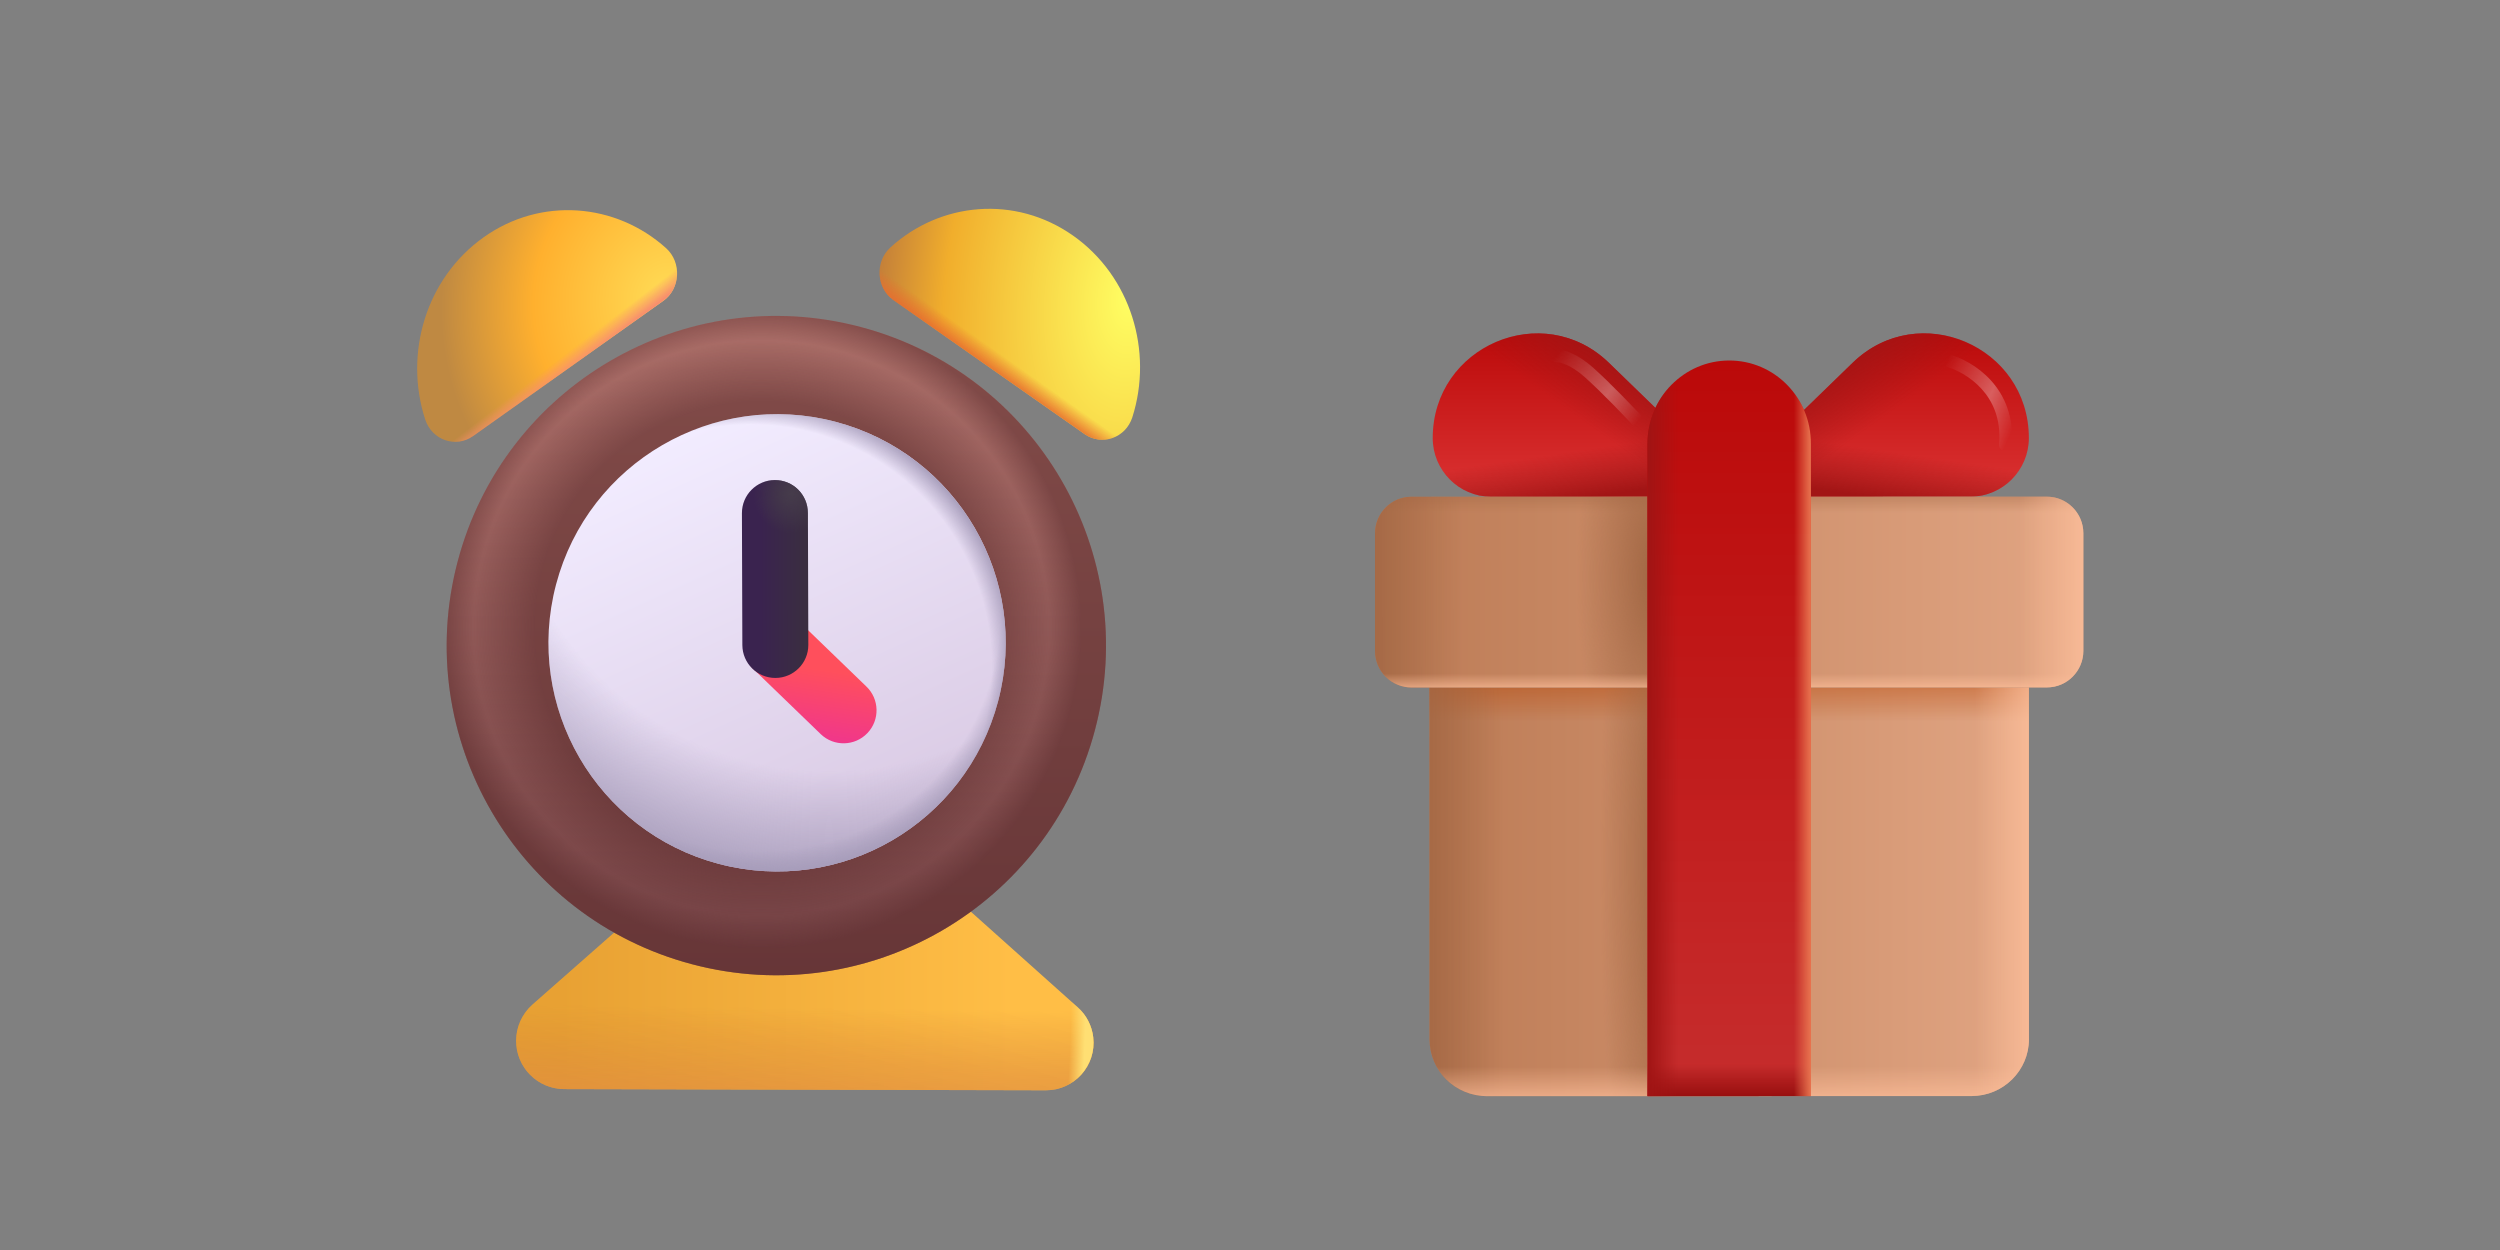 <svg viewBox="0 0 240 120" fill="none" xmlns="http://www.w3.org/2000/svg">
<rect x="0" y="0" width="240" height="120" fill="#808080" stroke="none"/>
<path d="M51.117 96.431L61.474 87.312L89.209 83.953L103.46 96.699C104.292 97.443 104.822 98.466 104.951 99.574C105.267 102.29 103.14 104.672 100.406 104.666L54.171 104.553C51.609 104.546 49.537 102.464 49.543 99.902C49.547 98.573 50.12 97.31 51.117 96.431Z" fill="url(#paint0_linear_1211_18641)"/>
<path d="M51.117 96.431L61.474 87.312L89.209 83.953L103.46 96.699C104.292 97.443 104.822 98.466 104.951 99.574C105.267 102.29 103.14 104.672 100.406 104.666L54.171 104.553C51.609 104.546 49.537 102.464 49.543 99.902C49.547 98.573 50.12 97.31 51.117 96.431Z" fill="url(#paint1_linear_1211_18641)"/>
<path d="M51.117 96.431L61.474 87.312L89.209 83.953L103.46 96.699C104.292 97.443 104.822 98.466 104.951 99.574C105.267 102.29 103.14 104.672 100.406 104.666L54.171 104.553C51.609 104.546 49.537 102.464 49.543 99.902C49.547 98.573 50.12 97.31 51.117 96.431Z" fill="url(#paint2_radial_1211_18641)"/>
<path d="M51.117 96.431L61.474 87.312L89.209 83.953L103.46 96.699C104.292 97.443 104.822 98.466 104.951 99.574C105.267 102.29 103.14 104.672 100.406 104.666L54.171 104.553C51.609 104.546 49.537 102.464 49.543 99.902C49.547 98.573 50.12 97.31 51.117 96.431Z" fill="url(#paint3_linear_1211_18641)"/>
<path d="M46.409 22.793C40.887 26.727 38.761 33.948 40.823 40.282C41.474 42.253 43.734 43.035 45.396 41.874L63.678 28.88C65.313 27.72 65.466 25.211 63.957 23.835C59.134 19.483 51.931 18.858 46.409 22.793Z" fill="url(#paint4_radial_1211_18641)"/>
<path d="M46.409 22.793C40.887 26.727 38.761 33.948 40.823 40.282C41.474 42.253 43.734 43.035 45.396 41.874L63.678 28.88C65.313 27.72 65.466 25.211 63.957 23.835C59.134 19.483 51.931 18.858 46.409 22.793Z" fill="url(#paint5_linear_1211_18641)"/>
<path d="M103.005 22.612C108.552 26.511 110.725 33.718 108.703 40.065C108.065 42.04 105.81 42.836 104.141 41.686L85.775 28.81C84.133 27.66 83.963 25.153 85.464 23.767C90.259 19.384 97.457 18.712 103.005 22.612Z" fill="url(#paint6_radial_1211_18641)"/>
<path d="M103.005 22.612C108.552 26.511 110.725 33.718 108.703 40.065C108.065 42.04 105.81 42.836 104.141 41.686L85.775 28.81C84.133 27.66 83.963 25.153 85.464 23.767C90.259 19.384 97.457 18.712 103.005 22.612Z" fill="url(#paint7_linear_1211_18641)"/>
<path d="M66.437 92.567C83.331 97.036 100.649 86.963 105.118 70.069C109.586 53.175 99.513 35.857 82.619 31.389C65.725 26.92 48.408 36.993 43.939 53.887C39.471 70.781 49.543 88.099 66.437 92.567Z" fill="url(#paint8_linear_1211_18641)"/>
<path d="M66.437 92.567C83.331 97.036 100.649 86.963 105.118 70.069C109.586 53.175 99.513 35.857 82.619 31.389C65.725 26.92 48.408 36.993 43.939 53.887C39.471 70.781 49.543 88.099 66.437 92.567Z" fill="url(#paint9_radial_1211_18641)"/>
<path d="M68.988 82.925C80.706 86.024 92.717 79.038 95.816 67.321C98.915 55.603 91.929 43.592 80.212 40.493C68.495 37.393 56.483 44.38 53.384 56.097C50.285 67.814 57.271 79.826 68.988 82.925Z" fill="url(#paint10_linear_1211_18641)"/>
<path d="M68.988 82.925C80.706 86.024 92.717 79.038 95.816 67.321C98.915 55.603 91.929 43.592 80.212 40.493C68.495 37.393 56.483 44.38 53.384 56.097C50.285 67.814 57.271 79.826 68.988 82.925Z" fill="url(#paint11_radial_1211_18641)"/>
<path d="M68.988 82.925C80.706 86.024 92.717 79.038 95.816 67.321C98.915 55.603 91.929 43.592 80.212 40.493C68.495 37.393 56.483 44.38 53.384 56.097C50.285 67.814 57.271 79.826 68.988 82.925Z" fill="url(#paint12_radial_1211_18641)"/>
<path d="M68.988 82.925C80.706 86.024 92.717 79.038 95.816 67.321C98.915 55.603 91.929 43.592 80.212 40.493C68.495 37.393 56.483 44.38 53.384 56.097C50.285 67.814 57.271 79.826 68.988 82.925Z" fill="url(#paint13_radial_1211_18641)"/>
<path fill-rule="evenodd" clip-rule="evenodd" d="M72.236 59.768C73.443 58.503 75.447 58.456 76.712 59.663L83.168 65.902C84.433 67.109 84.479 69.113 83.272 70.378C82.065 71.643 80.061 71.69 78.796 70.482L72.34 64.244C71.075 63.037 71.028 61.033 72.236 59.768Z" fill="url(#paint14_linear_1211_18641)"/>
<path fill-rule="evenodd" clip-rule="evenodd" d="M74.382 46.086C76.131 46.08 77.553 47.493 77.559 49.242L77.6 61.906C77.605 63.655 76.192 65.077 74.443 65.083C72.694 65.088 71.272 63.675 71.266 61.926L71.225 49.263C71.219 47.514 72.633 46.092 74.382 46.086Z" fill="url(#paint15_linear_1211_18641)"/>
<path fill-rule="evenodd" clip-rule="evenodd" d="M74.382 46.086C76.131 46.08 77.553 47.493 77.559 49.242L77.6 61.906C77.605 63.655 76.192 65.077 74.443 65.083C72.694 65.088 71.272 63.675 71.266 61.926L71.225 49.263C71.219 47.514 72.633 46.092 74.382 46.086Z" fill="url(#paint16_radial_1211_18641)"/>
<path d="M166.157 47.685L189.169 47.682C192.27 47.655 194.771 45.141 194.771 42.05C194.769 33.199 184.188 28.696 177.857 34.825L166.156 46.173L166.157 47.685Z" fill="url(#paint17_linear_1211_18641)"/>
<path d="M166.157 47.685L189.169 47.682C192.27 47.655 194.771 45.141 194.771 42.05C194.769 33.199 184.188 28.696 177.857 34.825L166.156 46.173L166.157 47.685Z" fill="url(#paint18_linear_1211_18641)"/>
<path d="M166.157 47.685L189.169 47.682C192.27 47.655 194.771 45.141 194.771 42.05C194.769 33.199 184.188 28.696 177.857 34.825L166.156 46.173L166.157 47.685Z" fill="url(#paint19_linear_1211_18641)"/>
<path d="M166.157 47.685L143.144 47.688C140.043 47.663 137.541 45.149 137.541 42.059C137.539 33.207 148.119 28.701 154.453 34.828L166.156 46.173L166.157 47.685Z" fill="url(#paint20_linear_1211_18641)"/>
<path d="M166.157 47.685L143.144 47.688C140.043 47.663 137.541 45.149 137.541 42.059C137.539 33.207 148.119 28.701 154.453 34.828L166.156 46.173L166.157 47.685Z" fill="url(#paint21_linear_1211_18641)"/>
<path d="M166.157 47.685L143.144 47.688C140.043 47.663 137.541 45.149 137.541 42.059C137.539 33.207 148.119 28.701 154.453 34.828L166.156 46.173L166.157 47.685Z" fill="url(#paint22_linear_1211_18641)"/>
<path d="M189.257 105.223L142.764 105.229C139.701 105.23 137.24 102.799 137.239 99.773L137.234 65.998L194.775 65.99L194.78 99.765C194.78 102.765 192.32 105.222 189.257 105.223Z" fill="url(#paint23_linear_1211_18641)"/>
<path d="M189.257 105.223L142.764 105.229C139.701 105.23 137.24 102.799 137.239 99.773L137.234 65.998L194.775 65.99L194.78 99.765C194.78 102.765 192.32 105.222 189.257 105.223Z" fill="url(#paint24_linear_1211_18641)"/>
<path d="M189.257 105.223L142.764 105.229C139.701 105.23 137.24 102.799 137.239 99.773L137.234 65.998L194.775 65.99L194.78 99.765C194.78 102.765 192.32 105.222 189.257 105.223Z" fill="url(#paint25_radial_1211_18641)"/>
<path d="M189.257 105.223L142.764 105.229C139.701 105.23 137.24 102.799 137.239 99.773L137.234 65.998L194.775 65.99L194.78 99.765C194.78 102.765 192.32 105.222 189.257 105.223Z" fill="url(#paint26_linear_1211_18641)"/>
<path d="M189.257 105.223L142.764 105.229C139.701 105.23 137.24 102.799 137.239 99.773L137.234 65.998L194.775 65.99L194.78 99.765C194.78 102.765 192.32 105.222 189.257 105.223Z" fill="url(#paint27_linear_1211_18641)"/>
<path d="M189.257 105.223L142.764 105.229C139.701 105.23 137.24 102.799 137.239 99.773L137.234 65.998L194.775 65.99L194.78 99.765C194.78 102.765 192.32 105.222 189.257 105.223Z" fill="url(#paint28_linear_1211_18641)"/>
<path d="M196.501 47.681L135.501 47.69C133.567 47.69 132 49.262 132.001 51.2L132.002 62.489C132.002 64.427 133.57 65.999 135.503 65.998L196.504 65.989C198.437 65.989 200.005 64.417 200.004 62.479L200.003 51.19C200.002 49.252 198.435 47.681 196.501 47.681Z" fill="url(#paint29_linear_1211_18641)"/>
<path d="M196.501 47.681L135.501 47.69C133.567 47.69 132 49.262 132.001 51.2L132.002 62.489C132.002 64.427 133.57 65.999 135.503 65.998L196.504 65.989C198.437 65.989 200.005 64.417 200.004 62.479L200.003 51.19C200.002 49.252 198.435 47.681 196.501 47.681Z" fill="url(#paint30_linear_1211_18641)"/>
<path d="M196.501 47.681L135.501 47.69C133.567 47.69 132 49.262 132.001 51.2L132.002 62.489C132.002 64.427 133.57 65.999 135.503 65.998L196.504 65.989C198.437 65.989 200.005 64.417 200.004 62.479L200.003 51.19C200.002 49.252 198.435 47.681 196.501 47.681Z" fill="url(#paint31_radial_1211_18641)"/>
<path d="M196.501 47.681L135.501 47.69C133.567 47.69 132 49.262 132.001 51.2L132.002 62.489C132.002 64.427 133.57 65.999 135.503 65.998L196.504 65.989C198.437 65.989 200.005 64.417 200.004 62.479L200.003 51.19C200.002 49.252 198.435 47.681 196.501 47.681Z" fill="url(#paint32_linear_1211_18641)"/>
<path d="M196.501 47.681L135.501 47.69C133.567 47.69 132 49.262 132.001 51.2L132.002 62.489C132.002 64.427 133.57 65.999 135.503 65.998L196.504 65.989C198.437 65.989 200.005 64.417 200.004 62.479L200.003 51.19C200.002 49.252 198.435 47.681 196.501 47.681Z" fill="url(#paint33_linear_1211_18641)"/>
<path d="M196.501 47.681L135.501 47.69C133.567 47.69 132 49.262 132.001 51.2L132.002 62.489C132.002 64.427 133.57 65.999 135.503 65.998L196.504 65.989C198.437 65.989 200.005 64.417 200.004 62.479L200.003 51.19C200.002 49.252 198.435 47.681 196.501 47.681Z" fill="url(#paint34_linear_1211_18641)"/>
<path d="M166.012 34.608C161.668 34.609 158.153 38.19 158.154 42.614L158.163 105.227L173.855 105.225L173.846 42.612C173.871 38.188 170.355 34.608 166.012 34.608Z" fill="url(#paint35_linear_1211_18641)"/>
<path d="M166.012 34.608C161.668 34.609 158.153 38.19 158.154 42.614L158.163 105.227L173.855 105.225L173.846 42.612C173.871 38.188 170.355 34.608 166.012 34.608Z" fill="url(#paint36_linear_1211_18641)"/>
<path d="M166.012 34.608C161.668 34.609 158.153 38.19 158.154 42.614L158.163 105.227L173.855 105.225L173.846 42.612C173.871 38.188 170.355 34.608 166.012 34.608Z" fill="url(#paint37_linear_1211_18641)"/>
<path d="M166.012 34.608C161.668 34.609 158.153 38.19 158.154 42.614L158.163 105.227L173.855 105.225L173.846 42.612C173.871 38.188 170.355 34.608 166.012 34.608Z" fill="url(#paint38_linear_1211_18641)"/>
<path fill-rule="evenodd" clip-rule="evenodd" d="M186.367 34.45C186.454 34.126 186.786 33.934 187.109 34.02C188.228 34.318 189.839 35.104 191.119 36.51C192.414 37.934 193.361 39.984 193.116 42.75C193.086 43.083 192.792 43.33 192.459 43.3C192.125 43.271 191.879 42.976 191.908 42.643C192.121 40.243 191.309 38.52 190.222 37.326C189.119 36.114 187.722 35.438 186.797 35.191C186.474 35.105 186.281 34.773 186.367 34.45Z" fill="url(#paint39_linear_1211_18641)" fill-opacity="0.3"/>
<path fill-rule="evenodd" clip-rule="evenodd" d="M150.34 35.002C149.846 34.785 149.553 34.764 149.49 34.77C149.156 34.797 148.863 34.55 148.835 34.216C148.808 33.883 149.055 33.59 149.389 33.562C149.731 33.533 150.237 33.633 150.826 33.891C151.433 34.156 152.169 34.606 152.982 35.333C154.542 36.729 156.765 39.047 157.678 40.027C157.906 40.272 157.892 40.655 157.647 40.883C157.402 41.112 157.019 41.098 156.791 40.853C155.881 39.877 153.69 37.593 152.173 36.236C151.447 35.587 150.817 35.21 150.34 35.002Z" fill="url(#paint40_linear_1211_18641)" fill-opacity="0.3"/>
<defs>
<linearGradient id="paint0_linear_1211_18641" x1="53.632" y1="104.551" x2="97.192" y2="104.658" gradientUnits="userSpaceOnUse">
<stop stop-color="#E8A132"/>
<stop offset="1" stop-color="#FFBE45"/>
</linearGradient>
<linearGradient id="paint1_linear_1211_18641" x1="77.302" y1="83.924" x2="77.005" y2="108.515" gradientUnits="userSpaceOnUse">
<stop offset="0.522" stop-color="#D38034" stop-opacity="0"/>
<stop offset="1" stop-color="#E59042"/>
</linearGradient>
<radialGradient id="paint2_radial_1211_18641" cx="0" cy="0" r="1" gradientUnits="userSpaceOnUse" gradientTransform="translate(49.557 94.199) rotate(0.14) scale(54.685 94.835)">
<stop offset="0.974" stop-color="#FFDF73" stop-opacity="0.015"/>
<stop offset="1" stop-color="#FFDF73"/>
</radialGradient>
<linearGradient id="paint3_linear_1211_18641" x1="77.306" y1="82.418" x2="77.294" y2="87.244" gradientUnits="userSpaceOnUse">
<stop stop-color="#FEA102"/>
<stop offset="1" stop-color="#FEA102" stop-opacity="0"/>
</linearGradient>
<radialGradient id="paint4_radial_1211_18641" cx="0" cy="0" r="1" gradientUnits="userSpaceOnUse" gradientTransform="translate(64.142 28.643) rotate(-169.593) scale(21.709 24.422)">
<stop stop-color="#FFDC56"/>
<stop offset="0.593" stop-color="#FFB02E"/>
<stop offset="1" stop-color="#BF8942"/>
</radialGradient>
<linearGradient id="paint5_linear_1211_18641" x1="57.307" y1="33.559" x2="56.386" y2="32.361" gradientUnits="userSpaceOnUse">
<stop stop-color="#F88F6D"/>
<stop offset="1" stop-color="#F88F6D" stop-opacity="0"/>
</linearGradient>
<radialGradient id="paint6_radial_1211_18641" cx="0" cy="0" r="1" gradientUnits="userSpaceOnUse" gradientTransform="translate(108.557 28.502) rotate(-174.137) scale(24.25 42.081)">
<stop stop-color="#FFFF63"/>
<stop offset="0.736" stop-color="#F1AE2C"/>
<stop offset="1" stop-color="#C48039"/>
</radialGradient>
<linearGradient id="paint7_linear_1211_18641" x1="96.96" y1="36.993" x2="98.073" y2="35.417" gradientUnits="userSpaceOnUse">
<stop stop-color="#E76D2F"/>
<stop offset="1" stop-color="#E76D2F" stop-opacity="0"/>
</linearGradient>
<linearGradient id="paint8_linear_1211_18641" x1="74.528" y1="30.329" x2="74.528" y2="93.627" gradientUnits="userSpaceOnUse">
<stop stop-color="#AA6D67"/>
<stop offset="1" stop-color="#724043"/>
</linearGradient>
<radialGradient id="paint9_radial_1211_18641" cx="0" cy="0" r="1" gradientUnits="userSpaceOnUse" gradientTransform="translate(73.073 60.311) rotate(103.449) scale(30.739 30.739)">
<stop offset="0.708" stop-color="#5B2B2C" stop-opacity="0.5"/>
<stop offset="0.899" stop-color="#5B2B2C" stop-opacity="0"/>
<stop offset="1" stop-color="#5B2B2C" stop-opacity="0.5"/>
</radialGradient>
<linearGradient id="paint10_linear_1211_18641" x1="62.307" y1="43.13" x2="81.104" y2="84.359" gradientUnits="userSpaceOnUse">
<stop stop-color="#F2ECFF"/>
<stop offset="1" stop-color="#D8C8E2"/>
</linearGradient>
<radialGradient id="paint11_radial_1211_18641" cx="0" cy="0" r="1" gradientUnits="userSpaceOnUse" gradientTransform="translate(79.604 42.789) rotate(104.816) scale(43.567)">
<stop offset="0.718" stop-color="#A49AB8" stop-opacity="0"/>
<stop offset="1" stop-color="#A49AB8"/>
</radialGradient>
<radialGradient id="paint12_radial_1211_18641" cx="0" cy="0" r="1" gradientUnits="userSpaceOnUse" gradientTransform="translate(69.449 54.851) rotate(47.423) scale(31.972 28.23)">
<stop offset="0.887" stop-color="#A49AB8" stop-opacity="0"/>
<stop offset="0.977" stop-color="#A49AB8"/>
</radialGradient>
<radialGradient id="paint13_radial_1211_18641" cx="0" cy="0" r="1" gradientUnits="userSpaceOnUse" gradientTransform="translate(72.059 63.998) rotate(2.551) scale(26.101 26.238)">
<stop offset="0.887" stop-color="#A49AB8" stop-opacity="0"/>
<stop offset="0.977" stop-color="#A49AB8"/>
</radialGradient>
<linearGradient id="paint14_linear_1211_18641" x1="79.39" y1="64.353" x2="78.345" y2="71.041" gradientUnits="userSpaceOnUse">
<stop stop-color="#FF4F5C"/>
<stop offset="1" stop-color="#F0368B"/>
</linearGradient>
<linearGradient id="paint15_linear_1211_18641" x1="73.028" y1="54.202" x2="78.931" y2="54.183" gradientUnits="userSpaceOnUse">
<stop stop-color="#3A234F"/>
<stop offset="1" stop-color="#3A323B"/>
</linearGradient>
<radialGradient id="paint16_radial_1211_18641" cx="0" cy="0" r="1" gradientUnits="userSpaceOnUse" gradientTransform="translate(75.993 47.365) rotate(114.563) scale(3.837 3.659)">
<stop stop-color="#463C4B"/>
<stop offset="1" stop-color="#463C4B" stop-opacity="0"/>
</radialGradient>
<linearGradient id="paint17_linear_1211_18641" x1="180.499" y1="32.003" x2="180.501" y2="47.682" gradientUnits="userSpaceOnUse">
<stop stop-color="#BB0A0A"/>
<stop offset="1" stop-color="#DC3333"/>
</linearGradient>
<linearGradient id="paint18_linear_1211_18641" x1="180.464" y1="47.831" x2="181.127" y2="43.307" gradientUnits="userSpaceOnUse">
<stop stop-color="#A21515"/>
<stop offset="1" stop-color="#A21515" stop-opacity="0"/>
</linearGradient>
<linearGradient id="paint19_linear_1211_18641" x1="177.173" y1="33.572" x2="181.505" y2="39.643" gradientUnits="userSpaceOnUse">
<stop stop-color="#A21515"/>
<stop offset="1" stop-color="#A21515" stop-opacity="0"/>
</linearGradient>
<linearGradient id="paint20_linear_1211_18641" x1="151.81" y1="32.007" x2="151.812" y2="47.687" gradientUnits="userSpaceOnUse">
<stop stop-color="#BB0A0A"/>
<stop offset="1" stop-color="#DC3333"/>
</linearGradient>
<linearGradient id="paint21_linear_1211_18641" x1="151.849" y1="47.835" x2="151.185" y2="43.311" gradientUnits="userSpaceOnUse">
<stop stop-color="#A21515"/>
<stop offset="1" stop-color="#A21515" stop-opacity="0"/>
</linearGradient>
<linearGradient id="paint22_linear_1211_18641" x1="155.136" y1="33.575" x2="150.806" y2="39.647" gradientUnits="userSpaceOnUse">
<stop stop-color="#A21515"/>
<stop offset="1" stop-color="#A21515" stop-opacity="0"/>
</linearGradient>
<linearGradient id="paint23_linear_1211_18641" x1="137.238" y1="91.009" x2="194.778" y2="91" gradientUnits="userSpaceOnUse">
<stop stop-color="#BC7B55"/>
<stop offset="1" stop-color="#E1A583"/>
</linearGradient>
<linearGradient id="paint24_linear_1211_18641" x1="166.004" y1="60.763" x2="166.005" y2="69.263" gradientUnits="userSpaceOnUse">
<stop stop-color="#B44100"/>
<stop offset="1" stop-color="#B44100" stop-opacity="0"/>
</linearGradient>
<radialGradient id="paint25_radial_1211_18641" cx="0" cy="0" r="1" gradientUnits="userSpaceOnUse" gradientTransform="translate(159.826 82.505) rotate(179.992) scale(6.212 48.877)">
<stop stop-color="#A16643"/>
<stop offset="1" stop-color="#A16643" stop-opacity="0"/>
</radialGradient>
<linearGradient id="paint26_linear_1211_18641" x1="135.797" y1="85.614" x2="144.297" y2="85.613" gradientUnits="userSpaceOnUse">
<stop stop-color="#A26643"/>
<stop offset="1" stop-color="#A16643" stop-opacity="0"/>
</linearGradient>
<linearGradient id="paint27_linear_1211_18641" x1="167.352" y1="106.844" x2="167.351" y2="102.395" gradientUnits="userSpaceOnUse">
<stop stop-color="#FFC09C"/>
<stop offset="1" stop-color="#FFC09C" stop-opacity="0"/>
</linearGradient>
<linearGradient id="paint28_linear_1211_18641" x1="196.607" y1="89.038" x2="189.578" y2="89.039" gradientUnits="userSpaceOnUse">
<stop stop-color="#FFC09C"/>
<stop offset="1" stop-color="#FFC09C" stop-opacity="0"/>
</linearGradient>
<linearGradient id="paint29_linear_1211_18641" x1="132.002" y1="59.362" x2="200.004" y2="59.352" gradientUnits="userSpaceOnUse">
<stop stop-color="#BC7B55"/>
<stop offset="1" stop-color="#E1A583"/>
</linearGradient>
<linearGradient id="paint30_linear_1211_18641" x1="166.001" y1="45.245" x2="166.001" y2="49.211" gradientUnits="userSpaceOnUse">
<stop stop-color="#A16643"/>
<stop offset="1" stop-color="#A16643" stop-opacity="0"/>
</linearGradient>
<radialGradient id="paint31_radial_1211_18641" cx="0" cy="0" r="1" gradientUnits="userSpaceOnUse" gradientTransform="translate(158.698 55.391) rotate(179.992) scale(7.341 22.809)">
<stop stop-color="#A16643"/>
<stop offset="1" stop-color="#A16643" stop-opacity="0"/>
</radialGradient>
<linearGradient id="paint32_linear_1211_18641" x1="130.299" y1="56.845" x2="140.345" y2="56.843" gradientUnits="userSpaceOnUse">
<stop stop-color="#A16643"/>
<stop offset="1" stop-color="#A16643" stop-opacity="0"/>
</linearGradient>
<linearGradient id="paint33_linear_1211_18641" x1="167.589" y1="66.749" x2="167.589" y2="64.672" gradientUnits="userSpaceOnUse">
<stop stop-color="#FFC09C"/>
<stop offset="1" stop-color="#FFC09C" stop-opacity="0"/>
</linearGradient>
<linearGradient id="paint34_linear_1211_18641" x1="202.165" y1="58.436" x2="193.858" y2="58.438" gradientUnits="userSpaceOnUse">
<stop stop-color="#FFC09C"/>
<stop offset="1" stop-color="#FFC09C" stop-opacity="0"/>
</linearGradient>
<linearGradient id="paint35_linear_1211_18641" x1="166.019" y1="34.613" x2="166.029" y2="105.223" gradientUnits="userSpaceOnUse">
<stop stop-color="#BB0909"/>
<stop offset="1" stop-color="#C62D2D"/>
</linearGradient>
<linearGradient id="paint36_linear_1211_18641" x1="166.009" y1="105.893" x2="166.009" y2="102.116" gradientUnits="userSpaceOnUse">
<stop stop-color="#8F0808"/>
<stop offset="1" stop-color="#8F0808" stop-opacity="0"/>
</linearGradient>
<linearGradient id="paint37_linear_1211_18641" x1="173.85" y1="69.916" x2="172.216" y2="69.916" gradientUnits="userSpaceOnUse">
<stop stop-color="#E8744F"/>
<stop offset="1" stop-color="#E8744F" stop-opacity="0"/>
</linearGradient>
<linearGradient id="paint38_linear_1211_18641" x1="158.158" y1="69.918" x2="161.1" y2="69.918" gradientUnits="userSpaceOnUse">
<stop stop-color="#A01414"/>
<stop offset="1" stop-color="#A01414" stop-opacity="0"/>
</linearGradient>
<linearGradient id="paint39_linear_1211_18641" x1="186.953" y1="34.606" x2="194.633" y2="38.049" gradientUnits="userSpaceOnUse">
<stop stop-color="white" stop-opacity="0"/>
<stop offset="0.61" stop-color="white"/>
<stop offset="1" stop-color="white" stop-opacity="0"/>
</linearGradient>
<linearGradient id="paint40_linear_1211_18641" x1="149.439" y1="34.163" x2="157.234" y2="40.44" gradientUnits="userSpaceOnUse">
<stop stop-color="white" stop-opacity="0"/>
<stop offset="0.61" stop-color="white"/>
<stop offset="1" stop-color="white" stop-opacity="0"/>
</linearGradient>
</defs>
</svg>
